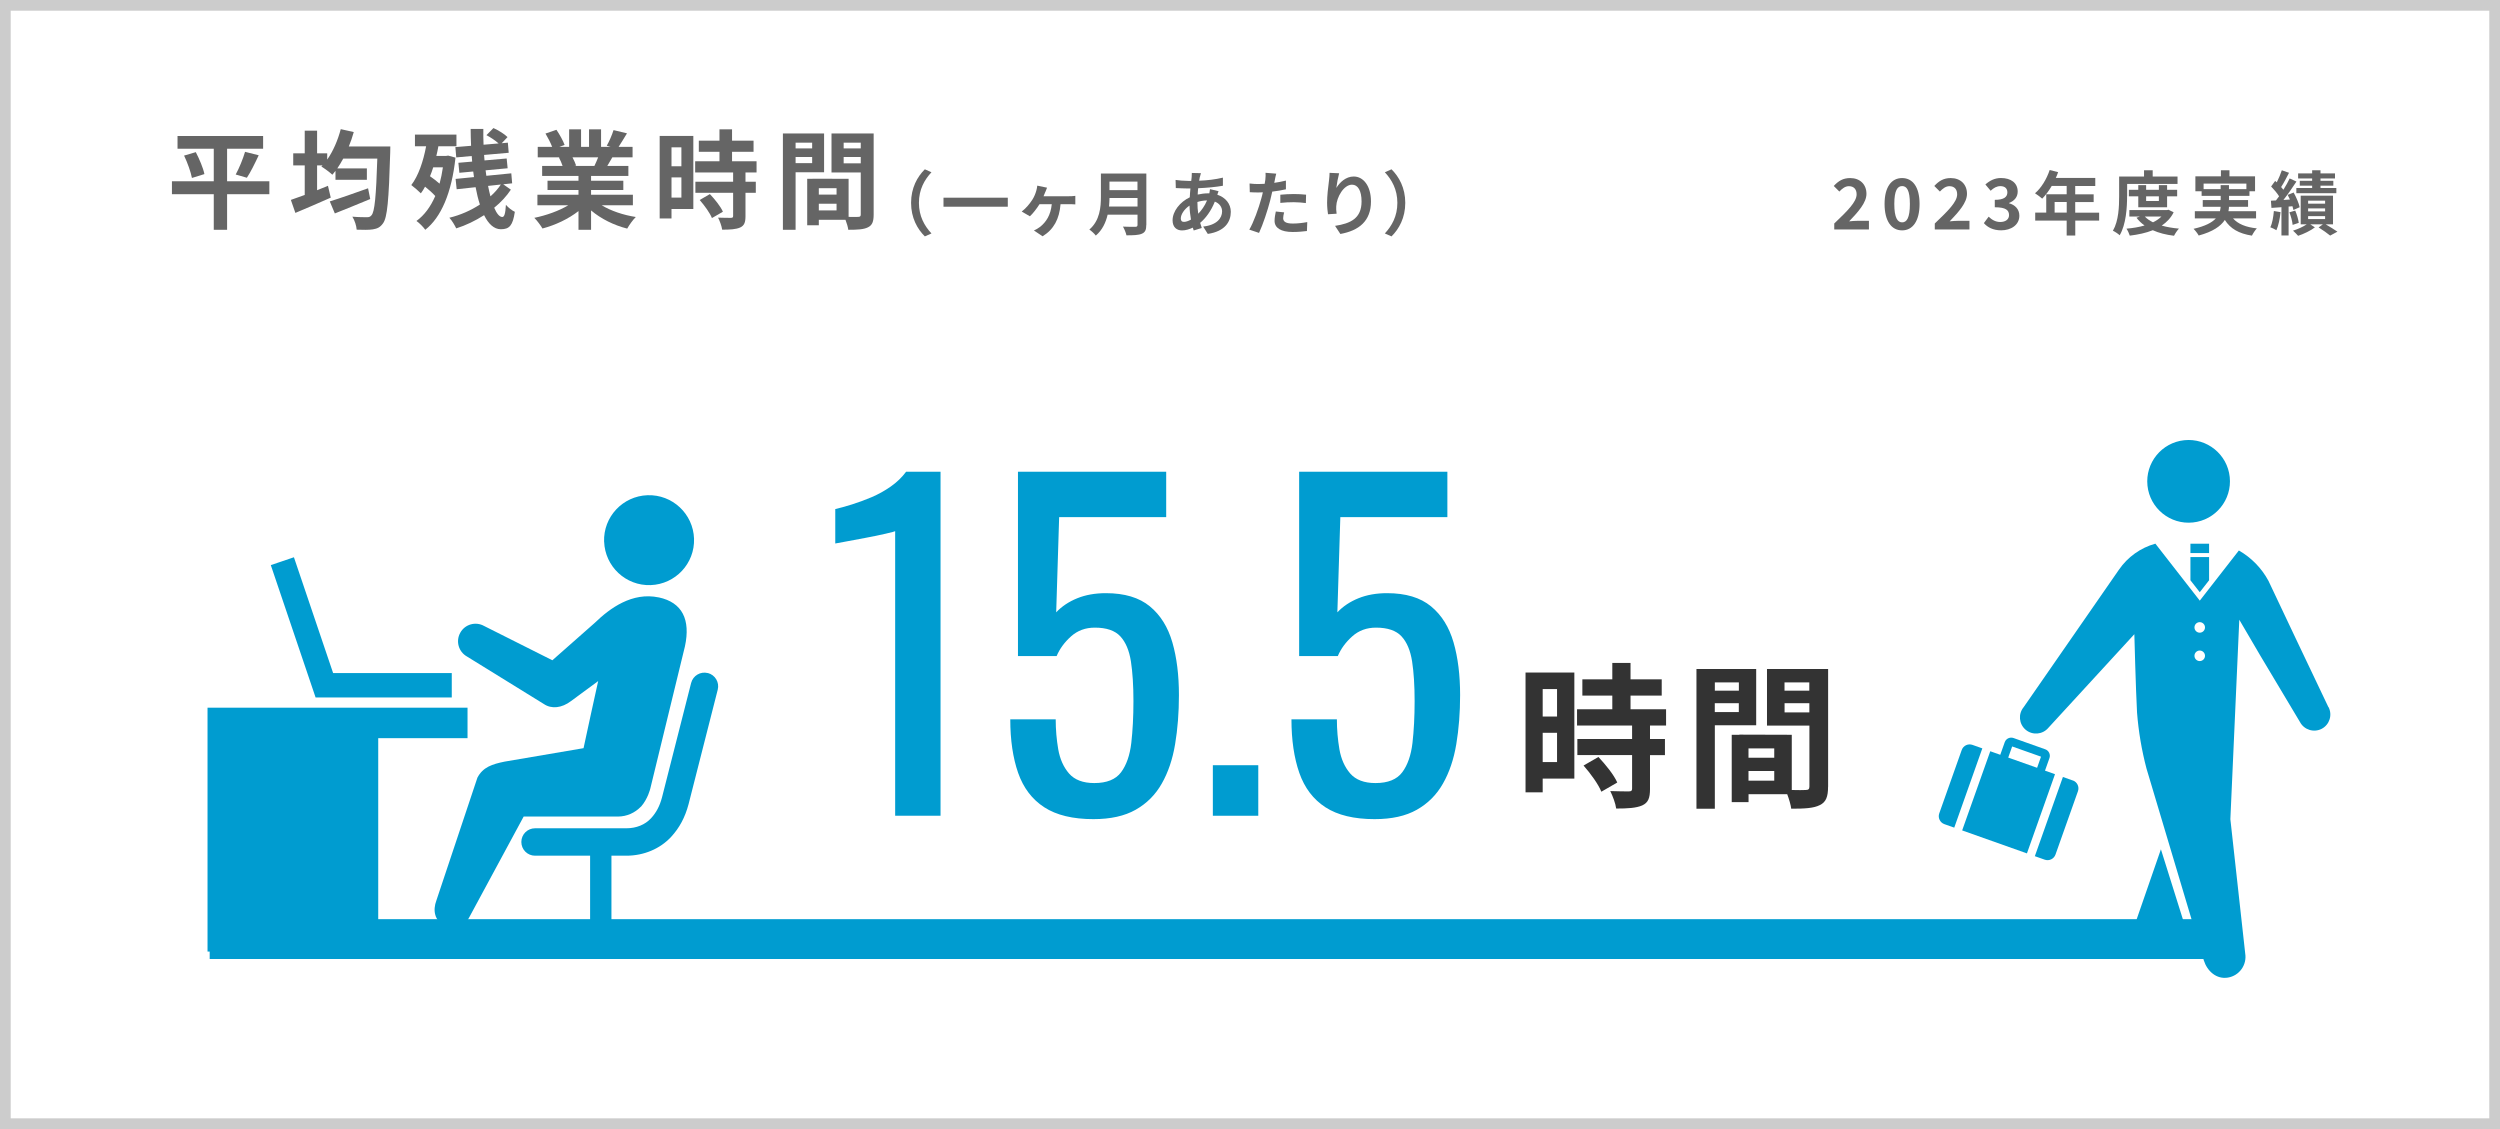 <?xml version="1.0" encoding="UTF-8"?><svg id="_レイヤー_1" xmlns="http://www.w3.org/2000/svg" viewBox="0 0 465 210"><rect x="0" y="0" width="465" height="210" fill="#808080" stroke="none"/><defs><style>.cls-1{fill:#333;}.cls-1,.cls-2,.cls-3,.cls-4,.cls-5{stroke-width:0px;}.cls-2{fill:#009cd0;}.cls-3{fill:#656565;}.cls-6{isolation:isolate;}.cls-4{fill:#ccc;}.cls-5{fill:#fff;}.cls-7{fill:none;stroke:#009cd0;stroke-width:7.41px;}</style></defs><g id="_長方形_269"><rect class="cls-5" x="1" y="1" width="463.01" height="208.01"/><path class="cls-4" d="M463.01,1.99v206.02H1.99V1.99h461.02M465,0H0v210h465V0h0Z"/></g><g id="_平均退社時間" class="cls-6"><g class="cls-6"><path class="cls-3" d="M50.1,36.12h-7.86v6.62h-2.48v-6.62h-7.78v-2.4h7.78v-6.06h-6.74v-2.36h15.92v2.36h-6.7v6.06h7.86v2.4ZM36.42,28.3c.66,1.28,1.38,2.96,1.6,4.08l-2.32.72c-.2-1.08-.82-2.82-1.46-4.16l2.18-.64ZM43.84,32.46c.64-1.16,1.36-2.92,1.74-4.22l2.54.64c-.72,1.54-1.52,3.16-2.2,4.18l-2.08-.6Z"/><path class="cls-3" d="M72.6,27.24s-.02.82-.02,1.14c-.26,8.9-.54,12.1-1.34,13.16-.54.76-1.06.98-1.88,1.12-.72.12-1.88.1-3.02.06-.04-.7-.36-1.72-.8-2.42,1.16.1,2.22.1,2.74.1.34,0,.58-.06.82-.36.58-.62.86-3.52,1.08-10.54h-6.34c-.36.66-.72,1.26-1.1,1.82h5.5v2.12h-5.84v-1.66c-.2.26-.38.5-.58.72-.44-.42-1.46-1.18-2.04-1.52l.22-.22h-1.02v4.62c.68-.28,1.36-.54,2.02-.82l.52,2.2c-2.24,1-4.68,2.04-6.58,2.84l-.84-2.42c.72-.24,1.62-.56,2.58-.92v-5.5h-2.14v-2.24h2.14v-4.22h2.3v4.22h1.88v1.16c1.1-1.56,1.98-3.6,2.52-5.66l2.42.54c-.26.92-.56,1.82-.92,2.68h7.72ZM68.86,37.02c-2.24.94-4.68,1.92-6.58,2.68l-.94-2.24c1.76-.54,4.52-1.5,7.12-2.44l.4,2Z"/><path class="cls-3" d="M84.72,29.32c-.7,6.56-2.68,11.12-5.62,13.42-.34-.5-1.16-1.32-1.64-1.64,1.46-1.06,2.62-2.62,3.5-4.64-.52-.58-1.22-1.2-1.9-1.74-.24.46-.5.86-.78,1.24-.38-.38-1.28-1.18-1.78-1.54,1.32-1.72,2.22-4.36,2.76-7.22h-2.08v-2.16h7.72v2.16h-3.36c-.1.6-.24,1.22-.38,1.8h1.82l.38-.06,1.36.38ZM80.58,31.12c-.18.58-.38,1.14-.6,1.66.6.42,1.24.9,1.78,1.38.26-.94.46-1.96.62-3.04h-1.8ZM95.02,35.28c-.78,1.18-1.84,2.34-3.1,3.36.46,1.08.98,1.72,1.5,1.72.38,0,.58-.56.68-2.26.46.54,1.14,1.06,1.66,1.3-.38,2.54-1,3.24-2.6,3.24-1.28,0-2.32-1-3.12-2.62-1.62,1.04-3.4,1.9-5.18,2.46-.28-.58-.78-1.44-1.28-1.98,2-.48,3.98-1.34,5.68-2.46-.32-.96-.58-2.06-.8-3.22l-3.52.38-.2-1.92,3.42-.34c-.06-.34-.1-.7-.14-1.04l-2.58.24-.18-1.86,2.56-.22c-.04-.34-.06-.68-.08-1.04l-2.88.26-.16-1.92,2.92-.24c-.04-1.06-.08-2.1-.08-3.14h2.36c-.02.98,0,1.96.04,2.94l2.8-.24c-.58-.52-1.5-1.14-2.26-1.54l1.3-1.32c.94.42,2.06,1.12,2.62,1.68l-1.08,1.14,1.14-.1.16,1.88-4.58.4c.02.34.06.68.08,1.02l4.12-.36.18,1.82-4.1.38c.06.34.1.7.14,1.02l4.64-.46.16,1.86-1.66.18,1.42,1ZM90.78,34.58c.14.7.28,1.34.44,1.94.78-.68,1.42-1.42,1.94-2.2l-2.38.26Z"/><path class="cls-3" d="M111.92,38.18c1.7,1.04,4.02,1.82,6.34,2.18-.54.52-1.24,1.52-1.6,2.16-2.46-.62-4.88-1.82-6.72-3.38v3.6h-2.34v-3.48c-1.86,1.46-4.32,2.62-6.7,3.24-.34-.58-1.02-1.5-1.52-1.98,2.24-.46,4.6-1.3,6.32-2.34h-5.74v-1.96h7.64v-.88h-5.76v-1.72h5.76v-.9h-6.76v-1.86h3.8c-.16-.5-.42-1.1-.68-1.56l.24-.04h-4.18v-1.94h2.68c-.28-.76-.8-1.72-1.24-2.48l2.04-.7c.58.86,1.24,2.04,1.52,2.82l-.98.36h1.82v-3.26h2.22v3.26h1.48v-3.26h2.24v3.26h1.78l-.72-.22c.48-.82.98-2.02,1.26-2.9l2.5.6c-.56.92-1.1,1.82-1.56,2.52h2.6v1.94h-3.76c-.32.58-.64,1.12-.94,1.6h3.92v1.86h-6.94v.9h6v1.72h-6v.88h7.78v1.96h-5.8ZM106.48,29.26c.28.52.54,1.12.68,1.54l-.34.06h3.74c.24-.48.48-1.06.7-1.6h-4.78Z"/><path class="cls-3" d="M128.96,38.88h-4.06v1.76h-2.2v-15.36h6.26v13.6ZM124.9,27.4v3.52h1.84v-3.52h-1.84ZM126.74,36.76v-3.76h-1.84v3.76h1.84ZM138.66,32.08v1.72h1.92v2.06h-1.92v4.36c0,1.14-.22,1.74-1,2.1-.78.34-1.86.4-3.34.4-.08-.66-.44-1.6-.76-2.24.96.04,2.08.04,2.38.04.32,0,.42-.08.42-.36v-4.3h-7.02v-2.06h7.02v-1.72h-7.06v-2.08h4.52v-1.76h-3.84v-2.08h3.84v-2.1h2.34v2.1h4v2.08h-4v1.76h4.56v2.08h-2.06ZM132.04,36.1c.92.98,2,2.3,2.42,3.28l-2.04,1.18c-.36-.92-1.38-2.34-2.28-3.36l1.9-1.1Z"/><path class="cls-3" d="M147.98,32.04v10.7h-2.36v-17.92h7.66v7.22h-5.3ZM147.98,26.54v1.06h3.08v-1.06h-3.08ZM151.06,30.34v-1.14h-3.08v1.14h3.08ZM162.5,39.92c0,1.28-.26,1.98-1.06,2.36-.78.4-1.94.46-3.66.46-.06-.5-.28-1.24-.52-1.86h-4.96v1.02h-2.16v-8.64h.98v-.02l6.72.02v7.08c.78.02,1.52.02,1.78,0,.36,0,.48-.12.48-.44v-7.82h-5.44v-7.26h7.84v15.1ZM155.6,35h-3.3v1.2h3.3v-1.2ZM155.6,39.14v-1.24h-3.3v1.24h3.3ZM156.92,26.54v1.06h3.18v-1.06h-3.18ZM160.1,30.38v-1.18h-3.18v1.18h3.18Z"/></g></g><g id="_グループ_409"><g id="_グループ_407"><path id="_パス_298" class="cls-2" d="M364.97,154.46l12.04,4.27,5.22-14.73-1.86-.66.83-2.34c.23-.66-.11-1.39-.78-1.63l-5.91-2.1c-.66-.23-1.39.11-1.63.78l-.83,2.34-1.86-.66-5.23,14.73ZM374.26,138.84l5.37,1.9-.73,2.07-5.37-1.9.73-2.07Z"/><path id="_パス_299" class="cls-2" d="M368.72,139.2l-1.84-.65c-.81-.29-1.71.13-2,.95,0,0,0,0,0,0l-4.18,11.79c-.29.81.14,1.71.95,2,0,0,0,0,0,0l1.84.65,5.22-14.74Z"/><path id="_パス_300" class="cls-2" d="M385.54,145.17l-1.84-.65-5.22,14.73,1.84.65c.82.29,1.71-.14,2-.95,0,0,0,0,0,0l4.18-11.79c.29-.81-.14-1.71-.95-2Z"/></g><path id="_パス_301" class="cls-2" d="M414.73,88.73c.44,4.23-2.63,8.01-6.85,8.45s-8.01-2.63-8.45-6.85c-.44-4.23,2.63-8.01,6.85-8.45,4.22-.44,8.01,2.63,8.45,6.85Z"/><path id="_パス_302" class="cls-2" d="M396.95,172.35c-.83,1.99.11,4.27,2.1,5.1,1.99.83,4.27-.11,5.1-2.1l1.95-4.09-4.17-13.29-4.98,14.37Z"/><g id="_グループ_408"><rect id="_長方形_275" class="cls-2" x="407.42" y="101.13" width="3.47" height="1.74"/><path id="_パス_303" class="cls-2" d="M409.15,110.16l1.74-2.23v-4.31h-3.47v4.31l1.74,2.23Z"/><path id="_パス_304" class="cls-2" d="M433.08,131.52l-6.19-13.01-4.96-10.48c-1.27-2.36-3.18-4.31-5.5-5.64l-7.27,9.33-8.26-10.6c-2.76.77-5.16,2.49-6.78,4.85l-17.71,25.55c-1.06,1.27-.9,3.15.37,4.22,1.27,1.06,3.15.9,4.22-.37l15.99-17.41s.26,10.16.5,14.56c.27,3.52.86,7.01,1.76,10.43l10.66,35.68c.64,2.02,2.37,3.56,4.49,3.2,2.12-.35,3.56-2.36,3.21-4.49,0,0,0,0,0,0l-2.76-24.97,1.66-37.1,3.9,6.66,7.39,12.37c.77,1.46,2.59,2.02,4.05,1.25,1.46-.77,2.02-2.59,1.25-4.05h0ZM409.15,122.96c-.54,0-.98-.44-.98-.98s.44-.98.98-.98c.54,0,.98.44.98.98h0c0,.54-.44.98-.98.98h0ZM409.15,117.68c-.54,0-.98-.44-.98-.98s.44-.98.98-.98c.54,0,.98.44.98.98h0c0,.54-.44.98-.98.98h0Z"/></g></g><path id="_パス_305" class="cls-7" d="M39,174.67h375"/><path class="cls-2" d="M166.5,151.73v-52.93c-.05.05-.65.21-1.78.47-1.13.26-2.41.53-3.83.79-1.42.26-2.69.5-3.79.71-1.11.21-1.69.32-1.74.32v-6.4c.9-.21,1.94-.5,3.12-.87,1.18-.37,2.4-.82,3.63-1.34,1.24-.53,2.42-1.18,3.55-1.97,1.13-.79,2.09-1.71,2.88-2.77h6.4v63.99h-8.45Z"/><path class="cls-2" d="M203.39,152.36c-3.84,0-6.9-.74-9.16-2.21-2.27-1.47-3.88-3.61-4.86-6.4-.97-2.79-1.46-6.11-1.46-9.95h8.45c0,1.9.16,3.75.47,5.57.32,1.82.99,3.32,2.01,4.5,1.03,1.18,2.59,1.78,4.7,1.78,2.32,0,3.98-.67,4.98-2.01,1-1.34,1.63-3.16,1.9-5.45.26-2.29.4-4.88.4-7.78s-.16-5.36-.47-7.39c-.32-2.03-.97-3.58-1.97-4.66-1-1.08-2.58-1.62-4.74-1.62-1.74,0-3.21.54-4.42,1.62-1.21,1.08-2.11,2.3-2.69,3.67h-7.19v-34.29h27.57v8.45h-19.91l-.55,17.7c1.05-1.11,2.36-1.98,3.91-2.61,1.55-.63,3.33-.95,5.33-.95,3.48,0,6.2.82,8.18,2.45,1.98,1.63,3.37,3.87,4.19,6.71.82,2.84,1.22,6.11,1.22,9.8,0,3.27-.24,6.31-.71,9.12-.47,2.82-1.3,5.27-2.49,7.35-1.18,2.08-2.8,3.7-4.86,4.86-2.05,1.16-4.66,1.74-7.82,1.74Z"/><path class="cls-2" d="M225.59,151.73v-9.4h8.45v9.4h-8.45Z"/><path class="cls-2" d="M255.69,152.36c-3.84,0-6.9-.74-9.16-2.21-2.27-1.47-3.88-3.61-4.86-6.4-.97-2.79-1.46-6.11-1.46-9.95h8.45c0,1.9.16,3.75.47,5.57.32,1.82.99,3.32,2.01,4.5,1.03,1.18,2.59,1.78,4.7,1.78,2.32,0,3.98-.67,4.98-2.01,1-1.34,1.63-3.16,1.9-5.45.26-2.29.4-4.88.4-7.78s-.16-5.36-.47-7.39c-.32-2.03-.97-3.58-1.97-4.66-1-1.08-2.58-1.62-4.74-1.62-1.74,0-3.21.54-4.42,1.62-1.21,1.08-2.11,2.3-2.69,3.67h-7.19v-34.29h27.57v8.45h-19.91l-.55,17.7c1.05-1.11,2.36-1.98,3.91-2.61,1.55-.63,3.33-.95,5.33-.95,3.48,0,6.2.82,8.18,2.45,1.98,1.63,3.37,3.87,4.19,6.71.82,2.84,1.22,6.11,1.22,9.8,0,3.27-.24,6.31-.71,9.12-.47,2.82-1.3,5.27-2.49,7.35-1.18,2.08-2.8,3.7-4.86,4.86-2.05,1.16-4.66,1.74-7.82,1.74Z"/><path class="cls-1" d="M292.83,144.82h-5.89v2.55h-3.19v-22.28h9.08v19.72ZM286.94,128.17v5.11h2.67v-5.11h-2.67ZM289.61,141.75v-5.45h-2.67v5.45h2.67ZM306.9,134.96v2.5h2.78v2.99h-2.78v6.32c0,1.65-.32,2.52-1.45,3.04-1.13.49-2.7.58-4.84.58-.12-.96-.64-2.32-1.1-3.25,1.39.06,3.02.06,3.45.06.46,0,.61-.12.61-.52v-6.24h-10.18v-2.99h10.18v-2.5h-10.24v-3.02h6.56v-2.55h-5.57v-3.02h5.57v-3.05h3.39v3.05h5.8v3.02h-5.8v2.55h6.61v3.02h-2.99ZM297.3,140.79c1.33,1.42,2.9,3.34,3.51,4.76l-2.96,1.71c-.52-1.33-2-3.39-3.31-4.87l2.76-1.59Z"/><path class="cls-1" d="M318.96,134.9v15.52h-3.42v-25.99h11.11v10.47h-7.69ZM318.96,126.93v1.54h4.47v-1.54h-4.47ZM323.42,132.44v-1.65h-4.47v1.65h4.47ZM340.02,146.33c0,1.86-.38,2.87-1.54,3.42-1.13.58-2.81.67-5.31.67-.09-.72-.41-1.8-.75-2.7h-7.19v1.48h-3.13v-12.53h1.42v-.03l9.75.03v10.27c1.13.03,2.2.03,2.58,0,.52,0,.7-.17.7-.64v-11.34h-7.89v-10.53h11.37v21.9ZM330.01,139.2h-4.79v1.74h4.79v-1.74ZM330.01,145.2v-1.8h-4.79v1.8h4.79ZM331.92,126.93v1.54h4.61v-1.54h-4.61ZM336.54,132.5v-1.71h-4.61v1.71h4.61Z"/><polygon class="cls-2" points="86.96 131.63 38.6 131.63 38.6 176.99 70.35 176.99 70.35 137.3 86.96 137.3 86.96 131.63"/><path class="cls-2" d="M112.37,100.75c.16,4.62,4.03,8.24,8.64,8.08,4.62-.16,8.24-4.03,8.08-8.64-.16-4.62-4.03-8.24-8.65-8.08-4.62.16-8.24,4.03-8.08,8.65Z"/><path class="cls-2" d="M131.65,125.19c-1.36-.35-2.75.48-3.1,1.84l-5.42,21.3c-.42,1.59-1.07,2.82-2.04,3.87-1.11,1.2-2.74,1.86-4.58,1.86h-16.99c-1.41,0-2.55,1.14-2.55,2.55s1.14,2.55,2.55,2.55h10.24v13.96l-10.45,2.25c-.58.11-.96.66-.85,1.24.1.51.54.87,1.04.87.06,0,.13,0,.2-.02l12.05-1.88,12.04,1.88c.07.01.13.02.2.02.5,0,.95-.36,1.04-.87.11-.58-.27-1.13-.85-1.24l-10.45-2.25v-13.96h2.78c3.24,0,6.27-1.28,8.33-3.51,1.54-1.67,2.59-3.64,3.23-6.05l5.43-21.32c.35-1.36-.48-2.75-1.84-3.1Z"/><polygon class="cls-2" points="84.03 129.73 58.7 129.73 50.37 105.11 54.67 103.65 61.96 125.19 84.03 125.19 84.03 129.73"/><path class="cls-2" d="M122.52,111.12c-4.91-1.04-9.07,1.99-11.88,4.72l-7.9,6.97-12.7-6.38c-1.57-.88-3.56-.32-4.43,1.26-.88,1.57-.32,3.55,1.26,4.43l14.29,8.83c1.42.96,3.31.77,5.05-.55l5.05-3.72s-2.63,11.92-2.72,12.48l-14.67,2.5c-2.35.48-4.03,1.02-5.07,2.98l-7.62,22.81c-.74,1.95-.29,3.76,1.38,4.66,1.67.91,3.76.29,4.66-1.38l10.18-18.85h17.51c1.68,0,3.2-.7,4.28-1.83.01,0,.02,0,.03,0,1.3-1.48,1.74-3.39,1.74-3.39l6.44-26.45c1.06-4.94-.47-8.16-4.89-9.1Z"/><path class="cls-3" d="M341.17,41.57c2.51-2.39,4.16-4.03,4.16-5.42,0-.95-.52-1.52-1.44-1.52-.7,0-1.27.47-1.77,1l-1.04-1.04c.88-.95,1.74-1.47,3.05-1.47,1.82,0,3.03,1.16,3.03,2.93,0,1.64-1.51,3.33-3.22,5.12.48-.05,1.12-.1,1.57-.1h2.11v1.61h-6.45v-1.11Z"/><path class="cls-3" d="M350.53,37.94c0-3.17,1.29-4.82,3.26-4.82s3.25,1.66,3.25,4.82-1.27,4.91-3.25,4.91-3.26-1.73-3.26-4.91ZM355.24,37.94c0-2.6-.61-3.33-1.44-3.33s-1.46.73-1.46,3.33.62,3.42,1.46,3.42,1.44-.81,1.44-3.42Z"/><path class="cls-3" d="M359.87,41.57c2.51-2.39,4.16-4.03,4.16-5.42,0-.95-.52-1.52-1.44-1.52-.7,0-1.27.47-1.77,1l-1.04-1.04c.88-.95,1.74-1.47,3.05-1.47,1.82,0,3.03,1.16,3.03,2.93,0,1.64-1.51,3.33-3.22,5.12.48-.05,1.12-.1,1.57-.1h2.11v1.61h-6.45v-1.11Z"/><path class="cls-3" d="M368.99,41.51l.9-1.21c.57.56,1.27.99,2.15.99.97,0,1.64-.47,1.64-1.27,0-.91-.56-1.47-2.65-1.47v-1.38c1.77,0,2.34-.58,2.34-1.39,0-.73-.47-1.16-1.29-1.16-.69,0-1.25.32-1.82.86l-.98-1.17c.83-.73,1.75-1.2,2.89-1.2,1.86,0,3.12.91,3.12,2.52,0,1.01-.6,1.72-1.6,2.12v.06c1.08.29,1.91,1.08,1.91,2.31,0,1.72-1.55,2.72-3.38,2.72-1.52,0-2.55-.57-3.22-1.34Z"/><path class="cls-3" d="M390.45,41.03h-4.45v2.78h-1.6v-2.78h-5.85v-1.48h2.05v-3.42h3.8v-1.55h-2.78c-.53.92-1.16,1.75-1.77,2.37-.3-.26-.96-.78-1.34-1,1.17-.99,2.17-2.65,2.73-4.33l1.57.4c-.12.36-.26.71-.43,1.07h7.34v1.5h-3.73v1.55h3.43v1.44h-3.43v1.98h4.45v1.48ZM384.41,39.55v-1.98h-2.25v1.98h2.25Z"/><path class="cls-3" d="M395.64,36.47c0,2.11-.19,5.29-1.38,7.29-.26-.26-.91-.69-1.26-.84,1.08-1.85,1.16-4.55,1.16-6.45v-3.64h4.63v-1.16h1.61v1.16h4.62v1.38h-9.37v2.26ZM404.3,39.49c-.52,1.04-1.29,1.85-2.22,2.47.95.27,2.03.46,3.2.56-.31.33-.71.92-.91,1.33-1.5-.18-2.82-.52-3.95-1.03-1.27.51-2.73.82-4.28,1.01-.12-.39-.39-.98-.62-1.3,1.2-.1,2.34-.29,3.37-.59-.57-.4-1.08-.88-1.5-1.44l.61-.22h-1.94v-1.21h7.01l.27-.06.96.48ZM397.72,38.55v-2.03h-1.75v-1.22h1.75v-.86h1.46v.86h2.37v-.86h1.53v.86h1.87v1.22h-1.87v2.03h-5.36ZM398.94,40.28c.39.42.91.77,1.52,1.07.6-.29,1.13-.65,1.56-1.07h-3.08ZM399.18,36.52v.86h2.37v-.86h-2.37Z"/><path class="cls-3" d="M415.34,40.62c.92,1.04,2.38,1.64,4.43,1.86-.31.33-.72.94-.91,1.35-2.47-.39-4.02-1.31-5.04-2.92-.77,1.16-2.21,2.18-4.86,2.9-.18-.34-.62-.92-.96-1.25,2.18-.49,3.43-1.17,4.15-1.94h-3.91v-1.34h4.67c.07-.27.1-.55.13-.82h-3.33v-1.25h3.34v-.78h-3.55v-.86h-1.16v-2.77h4.75v-1.13h1.59v1.13h4.76v2.77h-1.04v.86h-3.8v.78h3.54v1.25h-3.55c-.01.27-.04.55-.1.82h5.14v1.34h-4.26ZM413.04,35.18v-.74h1.55v.74h3.24v-1.03h-7.96v1.03h3.17Z"/><path class="cls-3" d="M424.18,39.47c-.12,1.24-.4,2.52-.77,3.35-.26-.18-.82-.43-1.13-.55.38-.77.56-1.92.66-3.02l1.24.21ZM425.68,38.43v5.37h-1.33v-5.26l-1.86.13-.1-1.34.94-.05c.19-.23.39-.49.58-.77-.36-.58-.96-1.29-1.48-1.82l.75-1.04c.09.09.2.18.3.27.36-.72.73-1.59.94-2.25l1.34.47c-.46.9-.99,1.92-1.47,2.65.16.17.3.35.42.51.46-.73.87-1.47,1.17-2.11l1.26.58c-.71,1.09-1.6,2.38-2.42,3.42l1.21-.08c-.13-.3-.27-.59-.42-.86l1.11-.44c.48.87.97,2,1.12,2.73l-1.16.52c-.04-.21-.1-.44-.18-.7l-.71.06ZM426.91,39.16c.31.73.58,1.66.66,2.29l-1.14.38c-.05-.64-.31-1.6-.6-2.34l1.08-.32ZM432.55,41.71c.79.47,1.69,1.01,2.21,1.38l-1.35.73c-.48-.4-1.38-1.04-2.15-1.52l.81-.58h-2.37l.87.57c-.79.61-2.08,1.23-3.12,1.57-.23-.27-.66-.69-.95-.96.88-.26,1.91-.74,2.56-1.18h-1.13v-5.33h6.01v5.33h-1.39ZM430.06,33.19h-2.61v-.94h2.61v-.58h1.55v.58h2.7v.94h-2.7v.44h2.39v.9h-2.39v.44h2.95v.96h-7.44v-.96h2.94v-.44h-2.3v-.9h2.3v-.44ZM429.31,37.88h3.16v-.55h-3.16v.55ZM429.31,39.32h3.16v-.56h-3.16v.56ZM429.31,40.75h3.16v-.55h-3.16v.55Z"/><path class="cls-3" d="M172.02,31.49l1.23.55c-1.3,1.4-2.33,3.2-2.33,5.69s1.03,4.29,2.33,5.69l-1.23.55c-1.4-1.38-2.56-3.46-2.56-6.24s1.16-4.86,2.56-6.24Z"/><path class="cls-3" d="M187.45,36.77v1.68h-11.96v-1.68h11.96Z"/><path class="cls-3" d="M194.44,35.67c-.09.23-.21.53-.34.83h4.75c.29,0,.81-.01,1.16-.07v1.59c-.4-.04-.9-.04-1.16-.04h-1.59c-.22,2.76-1.26,4.69-3.34,5.97l-1.61-1.08c.36-.16.86-.44,1.17-.69,1.08-.88,1.94-2.12,2.15-4.2h-2.28c-.51.81-1.26,1.78-1.79,2.25l-1.52-.88c.84-.64,1.52-1.5,1.98-2.21.36-.56.58-1.14.73-1.66.09-.3.16-.68.18-.95l1.82.38c-.12.3-.22.53-.3.77Z"/><path class="cls-3" d="M213.21,41.83c0,.94-.22,1.38-.82,1.64-.62.27-1.53.3-2.87.3-.09-.46-.4-1.2-.65-1.62.91.05,2,.04,2.29.04.31,0,.42-.1.42-.38v-1.88h-5.56c-.34,1.46-.99,2.87-2.2,3.89-.23-.33-.86-.9-1.2-1.12,1.96-1.68,2.15-4.16,2.15-6.14v-4.28h8.45v9.56ZM211.58,38.42v-1.59h-5.21c-.01.49-.04,1.04-.09,1.59h5.3ZM206.36,33.78v1.59h5.21v-1.59h-5.21Z"/><path class="cls-3" d="M223.17,32.9c-.04.22-.09.46-.13.71,1.59-.06,2.99-.23,4.42-.57v1.51c-1.26.23-3,.39-4.6.46-.04.39-.08.79-.09,1.18.62-.14,1.3-.23,1.94-.23h.23c.05-.26.1-.58.12-.78l1.59.38c-.05.14-.16.42-.23.66,1.51.49,2.51,1.68,2.51,3.18,0,1.85-1.08,3.63-4.28,4.11l-.86-1.37c2.51-.27,3.52-1.55,3.52-2.82,0-.78-.46-1.47-1.35-1.82-.7,1.77-1.74,3.13-2.73,3.95.09.32.2.65.3.96l-1.5.46c-.05-.17-.12-.35-.17-.53-.64.31-1.33.52-2.01.52-.95,0-1.75-.57-1.75-1.88,0-1.68,1.38-3.42,3.2-4.28.03-.56.06-1.1.12-1.64h-.42c-.68,0-1.69-.05-2.3-.08l-.04-1.51c.46.08,1.6.18,2.39.18h.52c.03-.25.05-.48.08-.7.01-.25.04-.56.03-.78l1.69.04c-.08.26-.13.49-.18.69ZM220.22,41.27c.36,0,.83-.16,1.3-.43-.14-.81-.25-1.7-.27-2.6-.98.66-1.62,1.65-1.62,2.39,0,.42.18.64.6.64ZM222.87,39.76c.61-.64,1.2-1.43,1.64-2.48-.69.01-1.29.13-1.79.29v.04c0,.79.05,1.51.16,2.16Z"/><path class="cls-3" d="M237.11,33.52c-.03.14-.07.31-.1.49.73-.1,1.46-.25,2.17-.42v1.62c-.78.18-1.66.33-2.54.43-.12.56-.25,1.13-.39,1.66-.47,1.82-1.34,4.47-2.07,6.02l-1.81-.61c.78-1.3,1.77-4.03,2.25-5.85.09-.35.2-.72.27-1.09-.3.01-.58.03-.86.03-.62,0-1.12-.03-1.57-.05l-.04-1.62c.66.08,1.11.1,1.64.1.38,0,.77-.01,1.17-.04.05-.29.09-.53.12-.74.05-.48.08-1.01.04-1.31l1.99.16c-.1.35-.22.94-.27,1.22ZM238.67,40.58c0,.57.39,1,1.78,1,.87,0,1.77-.1,2.7-.27l-.06,1.66c-.73.09-1.61.18-2.65.18-2.18,0-3.37-.75-3.37-2.07,0-.6.13-1.22.23-1.74l1.55.16c-.1.36-.18.79-.18,1.08ZM240.64,36.09c.74,0,1.52.04,2.29.12l-.04,1.56c-.65-.08-1.44-.16-2.24-.16-.88,0-1.69.04-2.51.13v-1.52c.73-.07,1.66-.13,2.5-.13Z"/><path class="cls-3" d="M248.57,34.94c.62-1.01,1.75-2.11,3.22-2.11,1.81,0,3.21,1.77,3.21,4.63,0,3.68-2.25,5.43-5.69,6.06l-.99-1.51c2.89-.44,4.93-1.39,4.93-4.54,0-2-.68-3.12-1.77-3.12-1.53,0-2.87,2.3-2.94,4.02-.03.35-.01.77.07,1.38l-1.6.1c-.08-.51-.17-1.3-.17-2.17,0-1.21.18-2.82.36-4.16.06-.49.1-1.01.1-1.37l1.78.08c-.18.64-.44,1.98-.52,2.7Z"/><path class="cls-3" d="M258.82,43.97l-1.24-.55c1.3-1.4,2.33-3.2,2.33-5.69s-1.03-4.29-2.33-5.69l1.24-.55c1.4,1.38,2.56,3.46,2.56,6.24s-1.16,4.86-2.56,6.24Z"/></svg>